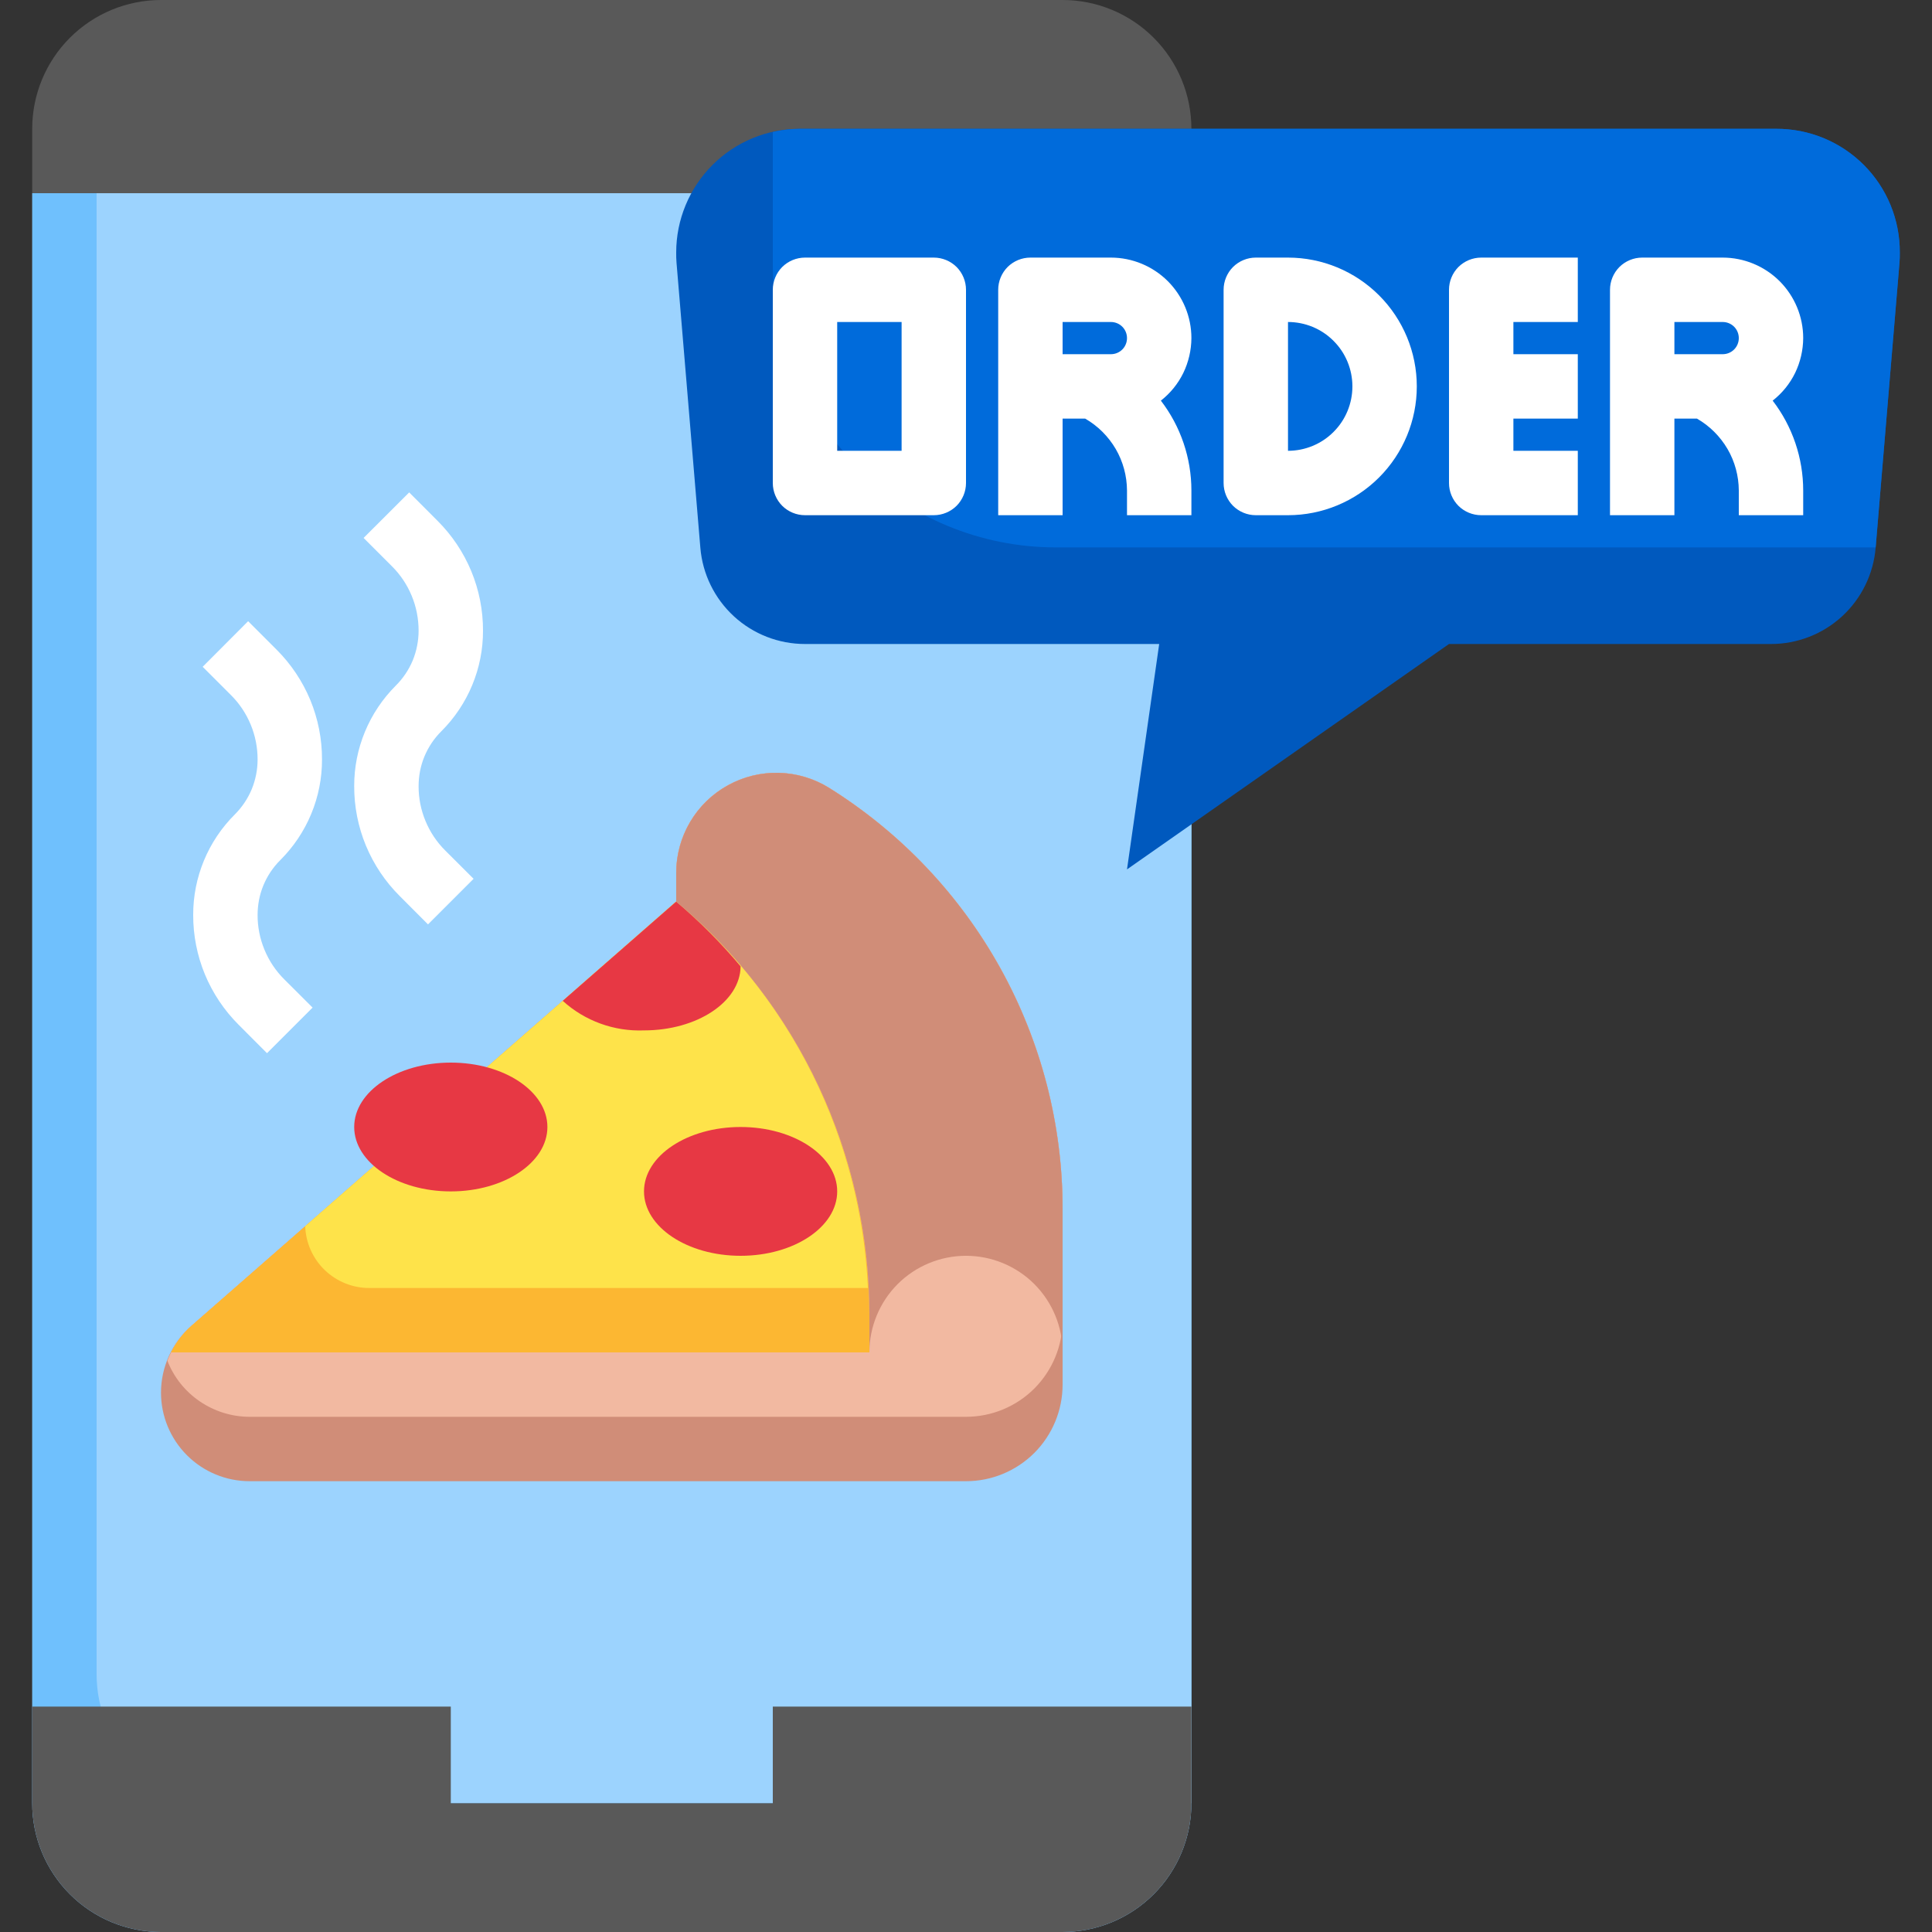 <svg width="30" height="30" viewBox="0 0 30 30" fill="none" xmlns="http://www.w3.org/2000/svg">
<rect x="0" y="0" width="30" height="30" fill="#333333" stroke="none"/>
<path d="M18.5 2C18.5 1.47 18.289 0.961 17.914 0.586C17.539 0.211 17.03 0 16.5 0H2.5C1.97 0 1.461 0.211 1.086 0.586C0.711 0.961 0.5 1.47 0.5 2V28C0.5 28.53 0.711 29.039 1.086 29.414C1.461 29.789 1.97 30 2.5 30H16.5C17.03 30 17.539 29.789 17.914 29.414C18.289 29.039 18.5 28.53 18.5 28V12.8" fill="#595959"/>
<path d="M18.5 28C18.5 28.53 18.289 29.039 17.914 29.414C17.539 29.789 17.03 30 16.5 30H2.5C1.97 30 1.461 29.789 1.086 29.414C0.711 29.039 0.5 28.53 0.5 28V3H18.5V28Z" fill="#6FC0FD"/>
<path d="M1.5 3V26C1.5 26.53 1.711 27.039 2.086 27.414C2.461 27.789 2.97 28 3.5 28H18.5V3H1.5Z" fill="#9CD3FE"/>
<path d="M29.5 3.92C29.5 3.975 29.5 4.025 29.495 4.08L29.125 8.505C29.091 8.913 28.905 9.293 28.604 9.57C28.303 9.847 27.909 10 27.5 10H22.5L17.5 13.5L18 10H12.5C12.091 10 11.697 9.847 11.396 9.57C11.095 9.293 10.909 8.913 10.875 8.505L10.505 4.08C10.5 4.025 10.5 3.975 10.5 3.92C10.5 3.411 10.703 2.923 11.062 2.563C11.422 2.202 11.911 2 12.42 2H27.58C27.832 1.999 28.083 2.048 28.316 2.144C28.549 2.24 28.762 2.382 28.94 2.56C29.119 2.739 29.26 2.951 29.356 3.184C29.452 3.417 29.501 3.668 29.5 3.92Z" fill="#0059BE"/>
<path d="M27.58 2H12.42C12.279 2.001 12.138 2.018 12 2.05V4.107C12 5.272 12.463 6.389 13.287 7.213C14.111 8.037 15.229 8.5 16.394 8.5H29.125L29.495 4.08C29.5 4.025 29.5 3.975 29.5 3.92C29.501 3.668 29.452 3.417 29.356 3.184C29.26 2.951 29.119 2.739 28.94 2.56C28.762 2.382 28.549 2.24 28.316 2.144C28.083 2.048 27.832 1.999 27.58 2Z" fill="#006BDB"/>
<path d="M14.5 4H12.5C12.367 4 12.24 4.053 12.146 4.146C12.053 4.24 12 4.367 12 4.5V7.5C12 7.633 12.053 7.76 12.146 7.854C12.24 7.947 12.367 8 12.5 8H14.5C14.633 8 14.76 7.947 14.854 7.854C14.947 7.76 15 7.633 15 7.5V4.5C15 4.367 14.947 4.24 14.854 4.146C14.76 4.053 14.633 4 14.5 4ZM14 7H13V5H14V7Z" fill="white"/>
<path d="M18.5 5.25C18.5 4.918 18.368 4.601 18.134 4.366C17.899 4.132 17.581 4 17.25 4H16C15.867 4 15.74 4.053 15.646 4.146C15.553 4.24 15.5 4.367 15.5 4.5V8H16.5V6.5H16.85C17.047 6.613 17.21 6.776 17.325 6.972C17.439 7.168 17.499 7.391 17.5 7.617V8H18.5V7.617C18.5 7.113 18.334 6.622 18.026 6.221C18.174 6.105 18.293 5.958 18.375 5.79C18.456 5.622 18.499 5.437 18.5 5.25ZM16.5 5H17.25C17.316 5 17.38 5.026 17.427 5.073C17.474 5.12 17.5 5.184 17.5 5.25C17.5 5.316 17.474 5.38 17.427 5.427C17.38 5.474 17.316 5.5 17.25 5.5H16.5V5Z" fill="white"/>
<path d="M20 4H19.5C19.367 4 19.24 4.053 19.146 4.146C19.053 4.24 19 4.367 19 4.5V7.5C19 7.633 19.053 7.76 19.146 7.854C19.24 7.947 19.367 8 19.5 8H20C20.53 8 21.039 7.789 21.414 7.414C21.789 7.039 22 6.53 22 6C22 5.47 21.789 4.961 21.414 4.586C21.039 4.211 20.53 4 20 4ZM20 7V5C20.265 5 20.52 5.105 20.707 5.293C20.895 5.48 21 5.735 21 6C21 6.265 20.895 6.52 20.707 6.707C20.52 6.895 20.265 7 20 7Z" fill="white"/>
<path d="M22.5 4.5V7.5C22.5 7.633 22.553 7.76 22.646 7.854C22.74 7.947 22.867 8 23 8H24.5V7H23.5V6.5H24.5V5.5H23.5V5H24.5V4H23C22.867 4 22.74 4.053 22.646 4.146C22.553 4.24 22.5 4.367 22.5 4.5Z" fill="white"/>
<path d="M28 5.25C28 4.918 27.868 4.601 27.634 4.366C27.399 4.132 27.081 4 26.75 4H25.5C25.367 4 25.24 4.053 25.146 4.146C25.053 4.24 25 4.367 25 4.5V8H26V6.5H26.35C26.547 6.613 26.71 6.776 26.825 6.972C26.939 7.168 26.999 7.391 27 7.617V8H28V7.617C28 7.113 27.834 6.622 27.526 6.221C27.674 6.105 27.793 5.958 27.875 5.79C27.956 5.622 27.999 5.437 28 5.25ZM26 5H26.75C26.816 5 26.88 5.026 26.927 5.073C26.974 5.12 27 5.184 27 5.25C27 5.316 26.974 5.38 26.927 5.427C26.88 5.474 26.816 5.5 26.75 5.5H26V5Z" fill="white"/>
<path d="M4.146 16.354L3.707 15.914C3.482 15.69 3.304 15.424 3.182 15.131C3.061 14.838 2.999 14.524 3 14.207C2.999 13.917 3.056 13.63 3.167 13.362C3.278 13.094 3.441 12.851 3.647 12.646C3.759 12.534 3.848 12.401 3.909 12.255C3.969 12.108 4 11.951 4 11.793C4 11.607 3.964 11.423 3.893 11.252C3.822 11.08 3.718 10.924 3.586 10.793L3.147 10.354L3.853 9.646L4.293 10.086C4.518 10.31 4.696 10.576 4.818 10.869C4.939 11.162 5.001 11.476 5 11.793C5.001 12.083 4.944 12.37 4.833 12.638C4.722 12.906 4.559 13.149 4.354 13.354C4.241 13.466 4.152 13.599 4.091 13.745C4.03 13.892 4 14.049 4 14.207C3.999 14.393 4.036 14.577 4.107 14.748C4.178 14.92 4.282 15.076 4.414 15.207L4.854 15.646L4.146 16.354Z" fill="white"/>
<path d="M6.646 14.354L6.207 13.914C5.982 13.69 5.804 13.424 5.682 13.131C5.561 12.838 5.499 12.524 5.5 12.207C5.499 11.917 5.556 11.63 5.667 11.362C5.778 11.094 5.941 10.851 6.146 10.646C6.259 10.534 6.348 10.401 6.409 10.255C6.469 10.108 6.5 9.951 6.5 9.793C6.5 9.607 6.464 9.423 6.393 9.252C6.322 9.08 6.218 8.924 6.086 8.793L5.646 8.353L6.354 7.646L6.793 8.086C7.018 8.31 7.196 8.576 7.318 8.869C7.439 9.162 7.501 9.476 7.5 9.793C7.501 10.083 7.444 10.37 7.333 10.638C7.222 10.906 7.059 11.149 6.854 11.354C6.741 11.466 6.652 11.599 6.591 11.745C6.53 11.892 6.5 12.049 6.5 12.207C6.499 12.393 6.536 12.577 6.607 12.748C6.678 12.92 6.782 13.076 6.914 13.207L7.354 13.646L6.646 14.354Z" fill="white"/>
<path d="M7.56 16.573L10.5 14V13.554C10.5 13.142 10.664 12.747 10.955 12.455C11.247 12.164 11.642 12 12.054 12C12.345 12 12.631 12.082 12.878 12.236C13.986 12.929 14.9 13.892 15.534 15.035C16.168 16.178 16.5 17.464 16.5 18.771V21.5C16.5 21.898 16.342 22.279 16.061 22.561C15.779 22.842 15.398 23 15 23H3.876C3.511 23 3.161 22.855 2.903 22.597C2.645 22.339 2.5 21.989 2.5 21.625C2.5 21.428 2.542 21.235 2.623 21.056C2.704 20.877 2.822 20.718 2.97 20.589L5.808 18.106" fill="#D08D78"/>
<path d="M12.878 12.236C12.643 12.089 12.372 12.008 12.095 12.001C11.818 11.993 11.544 12.06 11.301 12.195C11.058 12.329 10.856 12.526 10.715 12.765C10.574 13.004 10.5 13.277 10.5 13.554V14L7.56 16.573L5.808 18.106L2.97 20.589C2.804 20.736 2.677 20.922 2.599 21.129C2.699 21.386 2.875 21.606 3.103 21.761C3.331 21.916 3.6 22 3.876 22H15C15.398 22 15.779 21.842 16.061 21.561C16.342 21.279 16.5 20.898 16.5 20.5V18.771C16.5 17.464 16.167 16.178 15.534 15.035C14.9 13.892 13.986 12.929 12.878 12.236Z" fill="#F2B9A1"/>
<path d="M13.5 20.405C13.5 19.183 13.231 17.976 12.713 16.869C12.194 15.762 11.439 14.782 10.5 14L2.97 20.589C2.84 20.705 2.733 20.844 2.656 21H13.5V20.405Z" fill="#FCB732"/>
<path d="M10.5 14L4.739 19.04C4.748 19.298 4.857 19.543 5.043 19.722C5.23 19.901 5.478 20.001 5.737 20H13.477C13.424 18.848 13.131 17.72 12.618 16.688C12.106 15.655 11.385 14.739 10.5 14Z" fill="#FEE34A"/>
<path d="M11.5 19.5C12.328 19.5 13 19.052 13 18.5C13 17.948 12.328 17.5 11.5 17.5C10.672 17.5 10 17.948 10 18.5C10 19.052 10.672 19.5 11.5 19.5Z" fill="#E73844"/>
<path d="M7 18.5C7.828 18.5 8.5 18.052 8.5 17.5C8.5 16.948 7.828 16.5 7 16.5C6.172 16.5 5.5 16.948 5.5 17.5C5.5 18.052 6.172 18.5 7 18.5Z" fill="#E73844"/>
<path d="M10 16C10.826 16 11.495 15.555 11.5 15.005C11.196 14.642 10.861 14.306 10.5 14L8.738 15.541C9.083 15.854 9.536 16.018 10 16Z" fill="#E73844"/>
<path d="M12.878 12.236C12.643 12.089 12.372 12.008 12.095 12.001C11.818 11.993 11.544 12.06 11.301 12.195C11.058 12.329 10.856 12.526 10.715 12.765C10.574 13.004 10.5 13.277 10.5 13.554V14C11.439 14.783 12.194 15.762 12.713 16.869C13.231 17.976 13.5 19.183 13.5 20.405V21C13.5 20.602 13.658 20.221 13.939 19.939C14.221 19.658 14.602 19.5 15 19.5C15.398 19.5 15.779 19.658 16.061 19.939C16.342 20.221 16.5 20.602 16.5 21V18.771C16.5 17.464 16.167 16.178 15.534 15.035C14.9 13.892 13.986 12.929 12.878 12.236Z" fill="#D08D78"/>
<path d="M18.5 26.5V28C18.5 28.53 18.289 29.039 17.914 29.414C17.539 29.789 17.03 30 16.5 30H2.5C1.97 30 1.461 29.789 1.086 29.414C0.711 29.039 0.5 28.53 0.5 28V26.5H7V28H12V26.5H18.5Z" fill="#595959"/>
</svg>

